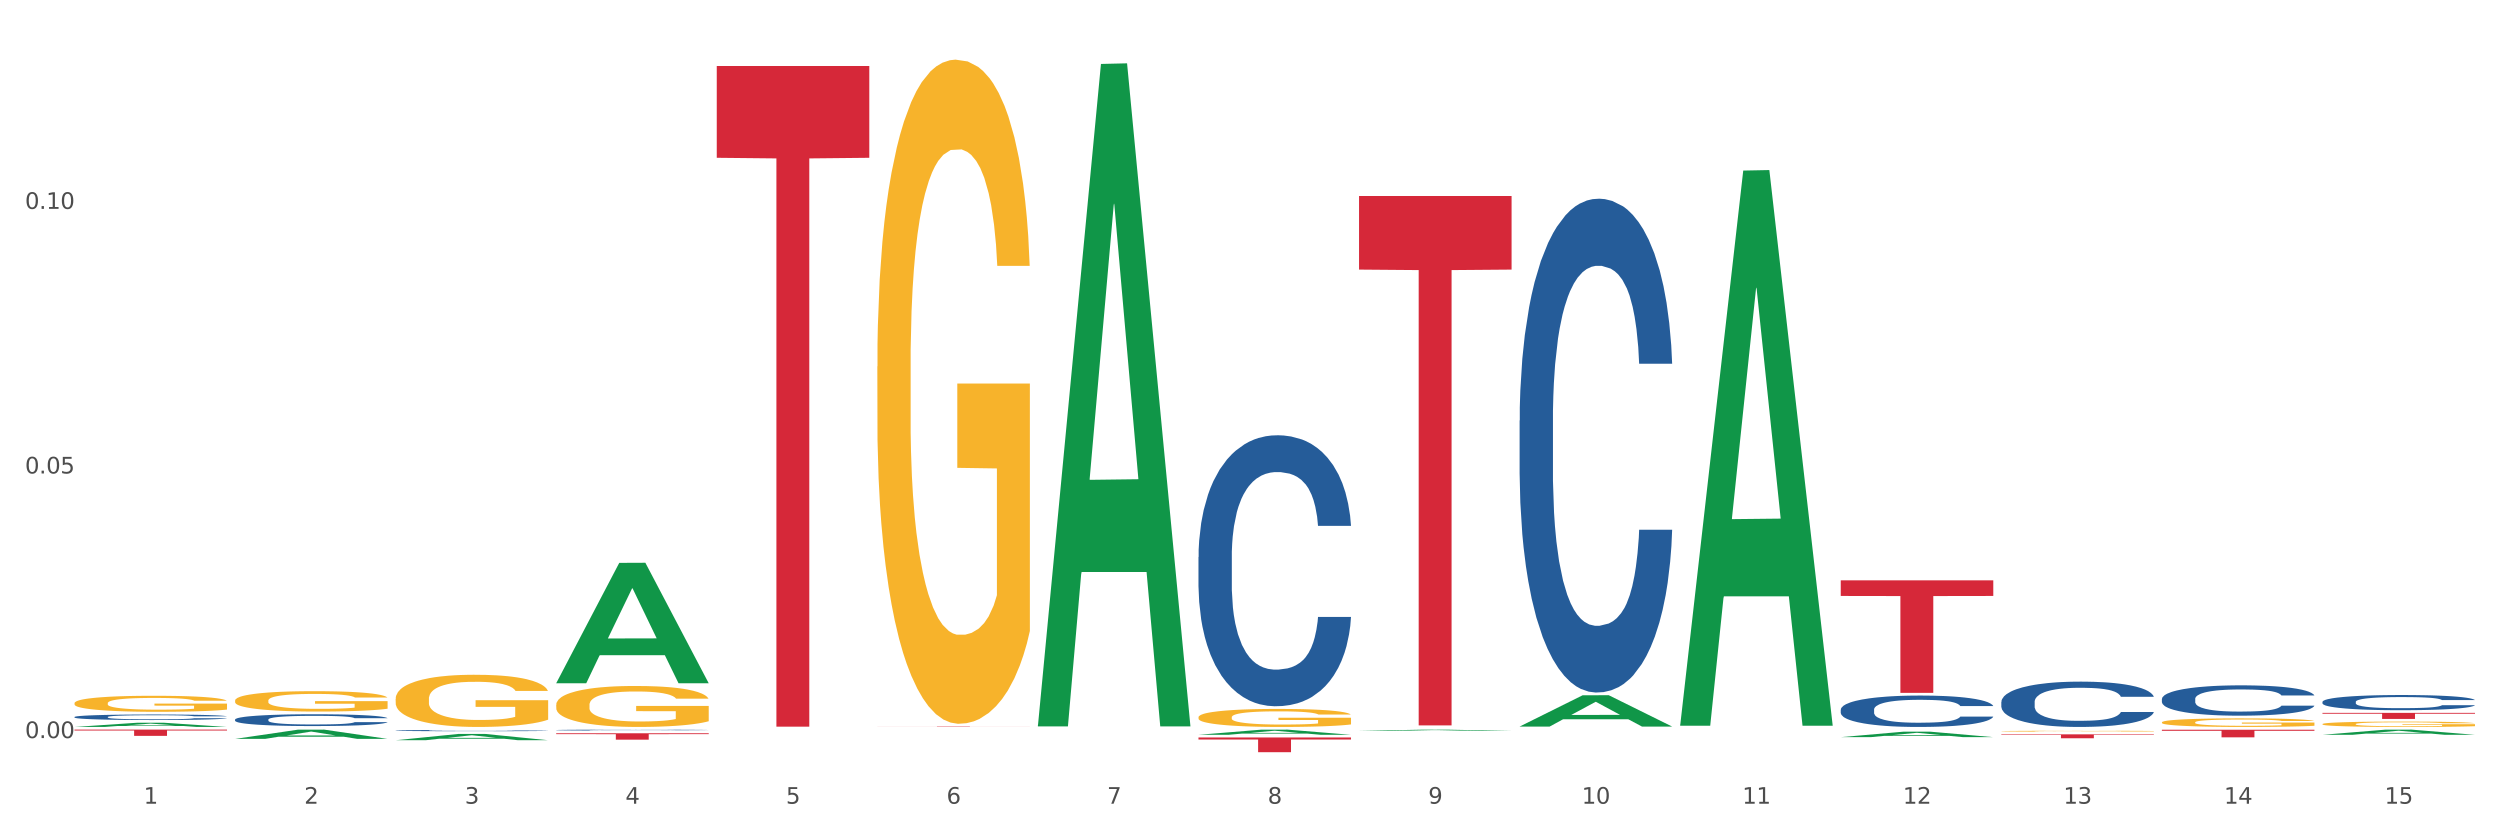 <?xml version="1.0" encoding="utf-8" standalone="no"?>
<!DOCTYPE svg PUBLIC "-//W3C//DTD SVG 1.1//EN"
  "http://www.w3.org/Graphics/SVG/1.1/DTD/svg11.dtd">
<svg xmlns:xlink="http://www.w3.org/1999/xlink" width="1080pt" height="360pt" viewBox="0 0 1080 360" xmlns="http://www.w3.org/2000/svg" version="1.1">
 <rect x="0" y="0" width="1080" height="360" fill="#333333" stroke="none"/>
 <defs>
  <style type="text/css">*{stroke-linejoin: round; stroke-linecap: butt}</style>
 </defs>
 <g id="figure_1">
  <g id="patch_1">
   <path d="M 0 360 
L 1080 360 
L 1080 0 
L 0 0 
z
" style="fill: #ffffff; stroke: #ffffff; stroke-linejoin: miter"/>
  </g>
  <g id="axes_1">
   <g id="matplotlib.axis_1">
    <g id="xtick_1">
     <g id="text_1">
      <!-- 1 -->
      <g style="fill: #4d4d4d" transform="translate(62.07 347.204) scale(0.096 -0.096)">
       <defs>
        <path id="DejaVuSans-31" d="M 794 531 
L 1825 531 
L 1825 4091 
L 703 3866 
L 703 4441 
L 1819 4666 
L 2450 4666 
L 2450 531 
L 3481 531 
L 3481 0 
L 794 0 
L 794 531 
z
" transform="scale(0.016)"/>
       </defs>
       <use xlink:href="#DejaVuSans-31"/>
      </g>
     </g>
    </g>
    <g id="xtick_2">
     <g id="text_2">
      <!-- 2 -->
      <g style="fill: #4d4d4d" transform="translate(131.436 347.204) scale(0.096 -0.096)">
       <defs>
        <path id="DejaVuSans-32" d="M 1228 531 
L 3431 531 
L 3431 0 
L 469 0 
L 469 531 
Q 828 903 1448 1529 
Q 2069 2156 2228 2338 
Q 2531 2678 2651 2914 
Q 2772 3150 2772 3378 
Q 2772 3750 2511 3984 
Q 2250 4219 1831 4219 
Q 1534 4219 1204 4116 
Q 875 4013 500 3803 
L 500 4441 
Q 881 4594 1212 4672 
Q 1544 4750 1819 4750 
Q 2544 4750 2975 4387 
Q 3406 4025 3406 3419 
Q 3406 3131 3298 2873 
Q 3191 2616 2906 2266 
Q 2828 2175 2409 1742 
Q 1991 1309 1228 531 
z
" transform="scale(0.016)"/>
       </defs>
       <use xlink:href="#DejaVuSans-32"/>
      </g>
     </g>
    </g>
    <g id="xtick_3">
     <g id="text_3">
      <!-- 3 -->
      <g style="fill: #4d4d4d" transform="translate(200.802 347.204) scale(0.096 -0.096)">
       <defs>
        <path id="DejaVuSans-33" d="M 2597 2516 
Q 3050 2419 3304 2112 
Q 3559 1806 3559 1356 
Q 3559 666 3084 287 
Q 2609 -91 1734 -91 
Q 1441 -91 1130 -33 
Q 819 25 488 141 
L 488 750 
Q 750 597 1062 519 
Q 1375 441 1716 441 
Q 2309 441 2620 675 
Q 2931 909 2931 1356 
Q 2931 1769 2642 2001 
Q 2353 2234 1838 2234 
L 1294 2234 
L 1294 2753 
L 1863 2753 
Q 2328 2753 2575 2939 
Q 2822 3125 2822 3475 
Q 2822 3834 2567 4026 
Q 2313 4219 1838 4219 
Q 1578 4219 1281 4162 
Q 984 4106 628 3988 
L 628 4550 
Q 988 4650 1302 4700 
Q 1616 4750 1894 4750 
Q 2613 4750 3031 4423 
Q 3450 4097 3450 3541 
Q 3450 3153 3228 2886 
Q 3006 2619 2597 2516 
z
" transform="scale(0.016)"/>
       </defs>
       <use xlink:href="#DejaVuSans-33"/>
      </g>
     </g>
    </g>
    <g id="xtick_4">
     <g id="text_4">
      <!-- 4 -->
      <g style="fill: #4d4d4d" transform="translate(270.169 347.204) scale(0.096 -0.096)">
       <defs>
        <path id="DejaVuSans-34" d="M 2419 4116 
L 825 1625 
L 2419 1625 
L 2419 4116 
z
M 2253 4666 
L 3047 4666 
L 3047 1625 
L 3713 1625 
L 3713 1100 
L 3047 1100 
L 3047 0 
L 2419 0 
L 2419 1100 
L 313 1100 
L 313 1709 
L 2253 4666 
z
" transform="scale(0.016)"/>
       </defs>
       <use xlink:href="#DejaVuSans-34"/>
      </g>
     </g>
    </g>
    <g id="xtick_5">
     <g id="text_5">
      <!-- 5 -->
      <g style="fill: #4d4d4d" transform="translate(339.535 347.204) scale(0.096 -0.096)">
       <defs>
        <path id="DejaVuSans-35" d="M 691 4666 
L 3169 4666 
L 3169 4134 
L 1269 4134 
L 1269 2991 
Q 1406 3038 1543 3061 
Q 1681 3084 1819 3084 
Q 2600 3084 3056 2656 
Q 3513 2228 3513 1497 
Q 3513 744 3044 326 
Q 2575 -91 1722 -91 
Q 1428 -91 1123 -41 
Q 819 9 494 109 
L 494 744 
Q 775 591 1075 516 
Q 1375 441 1709 441 
Q 2250 441 2565 725 
Q 2881 1009 2881 1497 
Q 2881 1984 2565 2268 
Q 2250 2553 1709 2553 
Q 1456 2553 1204 2497 
Q 953 2441 691 2322 
L 691 4666 
z
" transform="scale(0.016)"/>
       </defs>
       <use xlink:href="#DejaVuSans-35"/>
      </g>
     </g>
    </g>
    <g id="xtick_6">
     <g id="text_6">
      <!-- 6 -->
      <g style="fill: #4d4d4d" transform="translate(408.901 347.204) scale(0.096 -0.096)">
       <defs>
        <path id="DejaVuSans-36" d="M 2113 2584 
Q 1688 2584 1439 2293 
Q 1191 2003 1191 1497 
Q 1191 994 1439 701 
Q 1688 409 2113 409 
Q 2538 409 2786 701 
Q 3034 994 3034 1497 
Q 3034 2003 2786 2293 
Q 2538 2584 2113 2584 
z
M 3366 4563 
L 3366 3988 
Q 3128 4100 2886 4159 
Q 2644 4219 2406 4219 
Q 1781 4219 1451 3797 
Q 1122 3375 1075 2522 
Q 1259 2794 1537 2939 
Q 1816 3084 2150 3084 
Q 2853 3084 3261 2657 
Q 3669 2231 3669 1497 
Q 3669 778 3244 343 
Q 2819 -91 2113 -91 
Q 1303 -91 875 529 
Q 447 1150 447 2328 
Q 447 3434 972 4092 
Q 1497 4750 2381 4750 
Q 2619 4750 2861 4703 
Q 3103 4656 3366 4563 
z
" transform="scale(0.016)"/>
       </defs>
       <use xlink:href="#DejaVuSans-36"/>
      </g>
     </g>
    </g>
    <g id="xtick_7">
     <g id="text_7">
      <!-- 7 -->
      <g style="fill: #4d4d4d" transform="translate(478.267 347.204) scale(0.096 -0.096)">
       <defs>
        <path id="DejaVuSans-37" d="M 525 4666 
L 3525 4666 
L 3525 4397 
L 1831 0 
L 1172 0 
L 2766 4134 
L 525 4134 
L 525 4666 
z
" transform="scale(0.016)"/>
       </defs>
       <use xlink:href="#DejaVuSans-37"/>
      </g>
     </g>
    </g>
    <g id="xtick_8">
     <g id="text_8">
      <!-- 8 -->
      <g style="fill: #4d4d4d" transform="translate(547.634 347.204) scale(0.096 -0.096)">
       <defs>
        <path id="DejaVuSans-38" d="M 2034 2216 
Q 1584 2216 1326 1975 
Q 1069 1734 1069 1313 
Q 1069 891 1326 650 
Q 1584 409 2034 409 
Q 2484 409 2743 651 
Q 3003 894 3003 1313 
Q 3003 1734 2745 1975 
Q 2488 2216 2034 2216 
z
M 1403 2484 
Q 997 2584 770 2862 
Q 544 3141 544 3541 
Q 544 4100 942 4425 
Q 1341 4750 2034 4750 
Q 2731 4750 3128 4425 
Q 3525 4100 3525 3541 
Q 3525 3141 3298 2862 
Q 3072 2584 2669 2484 
Q 3125 2378 3379 2068 
Q 3634 1759 3634 1313 
Q 3634 634 3220 271 
Q 2806 -91 2034 -91 
Q 1263 -91 848 271 
Q 434 634 434 1313 
Q 434 1759 690 2068 
Q 947 2378 1403 2484 
z
M 1172 3481 
Q 1172 3119 1398 2916 
Q 1625 2713 2034 2713 
Q 2441 2713 2670 2916 
Q 2900 3119 2900 3481 
Q 2900 3844 2670 4047 
Q 2441 4250 2034 4250 
Q 1625 4250 1398 4047 
Q 1172 3844 1172 3481 
z
" transform="scale(0.016)"/>
       </defs>
       <use xlink:href="#DejaVuSans-38"/>
      </g>
     </g>
    </g>
    <g id="xtick_9">
     <g id="text_9">
      <!-- 9 -->
      <g style="fill: #4d4d4d" transform="translate(617 347.204) scale(0.096 -0.096)">
       <defs>
        <path id="DejaVuSans-39" d="M 703 97 
L 703 672 
Q 941 559 1184 500 
Q 1428 441 1663 441 
Q 2288 441 2617 861 
Q 2947 1281 2994 2138 
Q 2813 1869 2534 1725 
Q 2256 1581 1919 1581 
Q 1219 1581 811 2004 
Q 403 2428 403 3163 
Q 403 3881 828 4315 
Q 1253 4750 1959 4750 
Q 2769 4750 3195 4129 
Q 3622 3509 3622 2328 
Q 3622 1225 3098 567 
Q 2575 -91 1691 -91 
Q 1453 -91 1209 -44 
Q 966 3 703 97 
z
M 1959 2075 
Q 2384 2075 2632 2365 
Q 2881 2656 2881 3163 
Q 2881 3666 2632 3958 
Q 2384 4250 1959 4250 
Q 1534 4250 1286 3958 
Q 1038 3666 1038 3163 
Q 1038 2656 1286 2365 
Q 1534 2075 1959 2075 
z
" transform="scale(0.016)"/>
       </defs>
       <use xlink:href="#DejaVuSans-39"/>
      </g>
     </g>
    </g>
    <g id="xtick_10">
     <g id="text_10">
      <!-- 10 -->
      <g style="fill: #4d4d4d" transform="translate(683.312 347.204) scale(0.096 -0.096)">
       <defs>
        <path id="DejaVuSans-30" d="M 2034 4250 
Q 1547 4250 1301 3770 
Q 1056 3291 1056 2328 
Q 1056 1369 1301 889 
Q 1547 409 2034 409 
Q 2525 409 2770 889 
Q 3016 1369 3016 2328 
Q 3016 3291 2770 3770 
Q 2525 4250 2034 4250 
z
M 2034 4750 
Q 2819 4750 3233 4129 
Q 3647 3509 3647 2328 
Q 3647 1150 3233 529 
Q 2819 -91 2034 -91 
Q 1250 -91 836 529 
Q 422 1150 422 2328 
Q 422 3509 836 4129 
Q 1250 4750 2034 4750 
z
" transform="scale(0.016)"/>
       </defs>
       <use xlink:href="#DejaVuSans-31"/>
       <use xlink:href="#DejaVuSans-30" transform="translate(63.623 0)"/>
      </g>
     </g>
    </g>
    <g id="xtick_11">
     <g id="text_11">
      <!-- 11 -->
      <g style="fill: #4d4d4d" transform="translate(752.678 347.204) scale(0.096 -0.096)">
       <use xlink:href="#DejaVuSans-31"/>
       <use xlink:href="#DejaVuSans-31" transform="translate(63.623 0)"/>
      </g>
     </g>
    </g>
    <g id="xtick_12">
     <g id="text_12">
      <!-- 12 -->
      <g style="fill: #4d4d4d" transform="translate(822.044 347.204) scale(0.096 -0.096)">
       <use xlink:href="#DejaVuSans-31"/>
       <use xlink:href="#DejaVuSans-32" transform="translate(63.623 0)"/>
      </g>
     </g>
    </g>
    <g id="xtick_13">
     <g id="text_13">
      <!-- 13 -->
      <g style="fill: #4d4d4d" transform="translate(891.411 347.204) scale(0.096 -0.096)">
       <use xlink:href="#DejaVuSans-31"/>
       <use xlink:href="#DejaVuSans-33" transform="translate(63.623 0)"/>
      </g>
     </g>
    </g>
    <g id="xtick_14">
     <g id="text_14">
      <!-- 14 -->
      <g style="fill: #4d4d4d" transform="translate(960.777 347.204) scale(0.096 -0.096)">
       <use xlink:href="#DejaVuSans-31"/>
       <use xlink:href="#DejaVuSans-34" transform="translate(63.623 0)"/>
      </g>
     </g>
    </g>
    <g id="xtick_15">
     <g id="text_15">
      <!-- 15 -->
      <g style="fill: #4d4d4d" transform="translate(1030.143 347.204) scale(0.096 -0.096)">
       <use xlink:href="#DejaVuSans-31"/>
       <use xlink:href="#DejaVuSans-35" transform="translate(63.623 0)"/>
      </g>
     </g>
    </g>
    <g id="xtick_16"/>
    <g id="xtick_17"/>
    <g id="xtick_18"/>
    <g id="xtick_19"/>
    <g id="xtick_20"/>
    <g id="xtick_21"/>
    <g id="xtick_22"/>
    <g id="xtick_23"/>
    <g id="xtick_24"/>
    <g id="xtick_25"/>
    <g id="xtick_26"/>
    <g id="xtick_27"/>
    <g id="xtick_28"/>
    <g id="xtick_29"/>
   </g>
   <g id="matplotlib.axis_2">
    <g id="ytick_1">
     <g id="text_16">
      <!-- 0.00 -->
      <g style="fill: #4d4d4d" transform="translate(10.8 318.85) scale(0.096 -0.096)">
       <defs>
        <path id="DejaVuSans-2e" d="M 684 794 
L 1344 794 
L 1344 0 
L 684 0 
L 684 794 
z
" transform="scale(0.016)"/>
       </defs>
       <use xlink:href="#DejaVuSans-30"/>
       <use xlink:href="#DejaVuSans-2e" transform="translate(63.623 0)"/>
       <use xlink:href="#DejaVuSans-30" transform="translate(95.41 0)"/>
       <use xlink:href="#DejaVuSans-30" transform="translate(159.033 0)"/>
      </g>
     </g>
    </g>
    <g id="ytick_2">
     <g id="text_17">
      <!-- 0.05 -->
      <g style="fill: #4d4d4d" transform="translate(10.8 204.545) scale(0.096 -0.096)">
       <use xlink:href="#DejaVuSans-30"/>
       <use xlink:href="#DejaVuSans-2e" transform="translate(63.623 0)"/>
       <use xlink:href="#DejaVuSans-30" transform="translate(95.41 0)"/>
       <use xlink:href="#DejaVuSans-35" transform="translate(159.033 0)"/>
      </g>
     </g>
    </g>
    <g id="ytick_3">
     <g id="text_18">
      <!-- 0.10 -->
      <g style="fill: #4d4d4d" transform="translate(10.8 90.24) scale(0.096 -0.096)">
       <use xlink:href="#DejaVuSans-30"/>
       <use xlink:href="#DejaVuSans-2e" transform="translate(63.623 0)"/>
       <use xlink:href="#DejaVuSans-31" transform="translate(95.41 0)"/>
       <use xlink:href="#DejaVuSans-30" transform="translate(159.033 0)"/>
      </g>
     </g>
    </g>
    <g id="ytick_4"/>
    <g id="ytick_5"/>
    <g id="ytick_6"/>
   </g>
   <g id="PolyCollection_1">
    <path d="M 32.175 314.041 
L 32.243 314.039 
L 59.417 312.215 
L 70.695 312.213 
L 98.073 314.045 
L 85.029 314.045 
L 79.119 313.618 
L 51.061 313.618 
L 50.857 313.625 
L 45.151 314.045 
L 32.175 314.045 
L 32.175 314.041 
L 54.594 313.363 
L 75.586 313.362 
L 65.192 312.603 
L 65.056 312.6 
L 64.92 312.605 
L 54.526 313.362 
L 54.594 313.363 
L 32.175 314.041 
z
" clip-path="url(#p630de65cba)" style="fill: #109648"/>
    <path d="M 864.57 317.234 
L 930.468 317.234 
L 930.468 317.469 
L 904.546 317.471 
L 904.546 318.925 
L 890.335 318.925 
L 890.335 317.471 
L 864.57 317.469 
L 864.57 317.236 
L 864.57 317.234 
z
" clip-path="url(#p630de65cba)" style="fill: #d62839"/>
    <path d="M 795.203 250.694 
L 861.101 250.694 
L 861.101 257.451 
L 835.179 257.497 
L 835.179 299.321 
L 820.969 299.321 
L 820.969 257.497 
L 795.203 257.451 
L 795.203 250.739 
L 795.203 250.694 
z
" clip-path="url(#p630de65cba)" style="fill: #d62839"/>
    <path d="M 587.105 84.681 
L 653.003 84.681 
L 653.003 116.464 
L 627.081 116.679 
L 627.081 313.386 
L 612.871 313.386 
L 612.871 116.679 
L 587.105 116.464 
L 587.105 84.896 
L 587.105 84.681 
z
" clip-path="url(#p630de65cba)" style="fill: #d62839"/>
    <path d="M 517.739 318.593 
L 583.636 318.593 
L 583.636 319.476 
L 557.715 319.482 
L 557.715 324.95 
L 543.504 324.95 
L 543.504 319.482 
L 517.739 319.476 
L 517.739 318.599 
L 517.739 318.593 
z
" clip-path="url(#p630de65cba)" style="fill: #d62839"/>
    <path d="M 379.006 313.84 
L 444.904 313.84 
L 444.904 313.861 
L 418.982 313.861 
L 418.982 313.99 
L 404.772 313.99 
L 404.772 313.861 
L 379.006 313.861 
L 379.006 313.84 
L 379.006 313.84 
z
" clip-path="url(#p630de65cba)" style="fill: #d62839"/>
    <path d="M 309.64 28.503 
L 375.538 28.503 
L 375.538 68.165 
L 349.616 68.433 
L 349.616 313.91 
L 335.406 313.91 
L 335.406 68.433 
L 309.64 68.165 
L 309.64 28.771 
L 309.64 28.503 
z
" clip-path="url(#p630de65cba)" style="fill: #d62839"/>
    <path d="M 240.274 316.776 
L 306.172 316.776 
L 306.172 317.159 
L 280.25 317.161 
L 280.25 319.532 
L 266.039 319.532 
L 266.039 317.161 
L 240.274 317.159 
L 240.274 316.778 
L 240.274 316.776 
z
" clip-path="url(#p630de65cba)" style="fill: #d62839"/>
    <path d="M 32.175 315.202 
L 98.073 315.202 
L 98.073 315.577 
L 72.151 315.58 
L 72.151 317.899 
L 57.941 317.899 
L 57.941 315.58 
L 32.175 315.577 
L 32.175 315.205 
L 32.175 315.202 
z
" clip-path="url(#p630de65cba)" style="fill: #d62839"/>
    <path d="M 32.175 309.737 
L 32.253 309.735 
L 32.253 309.673 
L 32.487 309.59 
L 33.343 309.437 
L 34.434 309.321 
L 36.303 309.186 
L 37.316 309.129 
L 38.64 309.066 
L 41.366 308.963 
L 44.482 308.875 
L 46.663 308.827 
L 48.299 308.797 
L 51.96 308.742 
L 54.063 308.718 
L 56.244 308.698 
L 58.114 308.685 
L 61.229 308.67 
L 63.722 308.663 
L 66.604 308.661 
L 69.019 308.663 
L 72.212 308.672 
L 76.886 308.698 
L 78.677 308.714 
L 81.092 308.74 
L 83.585 308.775 
L 85.61 308.81 
L 87.947 308.86 
L 90.361 308.926 
L 92.698 309.009 
L 94.334 309.085 
L 95.658 309.166 
L 96.827 309.265 
L 97.683 309.372 
L 98.073 309.461 
L 83.818 309.461 
L 83.429 309.38 
L 82.65 309.293 
L 81.871 309.234 
L 81.014 309.186 
L 79.69 309.131 
L 78.522 309.096 
L 76.574 309.055 
L 74.783 309.028 
L 73.303 309.013 
L 71.511 309 
L 67.694 308.987 
L 64.968 308.987 
L 63.255 308.991 
L 61.151 309.002 
L 59.36 309.018 
L 57.257 309.044 
L 55.621 309.072 
L 53.985 309.109 
L 53.05 309.136 
L 51.648 309.184 
L 50.714 309.223 
L 49.467 309.291 
L 48.766 309.339 
L 47.52 309.464 
L 46.975 309.555 
L 46.741 309.619 
L 46.585 309.689 
L 46.585 310.03 
L 47.053 310.183 
L 47.442 310.248 
L 48.065 310.323 
L 49.234 310.419 
L 50.947 310.513 
L 52.739 310.581 
L 54.219 310.622 
L 55.621 310.653 
L 57.023 310.677 
L 58.737 310.699 
L 60.139 310.712 
L 62.242 310.725 
L 64.734 310.732 
L 66.682 310.732 
L 70.654 310.721 
L 72.446 310.71 
L 74.16 310.694 
L 76.029 310.67 
L 77.509 310.644 
L 78.366 310.624 
L 79.768 310.583 
L 80.858 310.539 
L 81.793 310.489 
L 82.416 310.445 
L 83.117 310.38 
L 83.663 310.305 
L 83.818 310.266 
L 98.073 310.266 
L 97.761 310.345 
L 97.216 310.421 
L 96.126 310.524 
L 95.269 310.583 
L 93.945 310.655 
L 92.542 310.716 
L 90.595 310.784 
L 88.804 310.834 
L 86.934 310.878 
L 84.909 310.917 
L 81.248 310.972 
L 79.924 310.987 
L 77.12 311.014 
L 74.939 311.029 
L 71.745 311.044 
L 68.473 311.053 
L 65.046 311.055 
L 62.008 311.051 
L 58.659 311.038 
L 56.556 311.025 
L 54.219 311.005 
L 51.493 310.974 
L 48.922 310.937 
L 46.507 310.893 
L 44.248 310.843 
L 42.145 310.786 
L 39.419 310.692 
L 37.394 310.6 
L 35.914 310.515 
L 34.901 310.443 
L 33.889 310.351 
L 33.343 310.288 
L 32.487 310.135 
L 32.175 309.993 
L 32.175 309.737 
z
" clip-path="url(#p630de65cba)" style="fill: #255c99"/>
    <path d="M 101.541 310.847 
L 101.619 310.842 
L 101.619 310.712 
L 101.853 310.535 
L 102.71 310.208 
L 103.8 309.962 
L 105.67 309.673 
L 106.682 309.552 
L 108.006 309.416 
L 110.733 309.197 
L 113.848 309.011 
L 116.029 308.909 
L 117.665 308.843 
L 121.326 308.727 
L 123.429 308.676 
L 125.61 308.634 
L 127.48 308.606 
L 130.595 308.573 
L 133.088 308.559 
L 135.97 308.555 
L 138.385 308.559 
L 141.578 308.578 
L 146.252 308.634 
L 148.044 308.666 
L 150.458 308.722 
L 152.951 308.797 
L 154.976 308.871 
L 157.313 308.979 
L 159.728 309.118 
L 162.064 309.295 
L 163.7 309.458 
L 165.024 309.631 
L 166.193 309.84 
L 167.05 310.069 
L 167.439 310.26 
L 153.185 310.26 
L 152.795 310.087 
L 152.016 309.901 
L 151.237 309.775 
L 150.38 309.673 
L 149.056 309.556 
L 147.888 309.482 
L 145.941 309.393 
L 144.149 309.337 
L 142.669 309.305 
L 140.877 309.277 
L 137.061 309.249 
L 134.334 309.249 
L 132.621 309.258 
L 130.518 309.281 
L 128.726 309.314 
L 126.623 309.37 
L 124.987 309.43 
L 123.351 309.51 
L 122.417 309.566 
L 121.015 309.668 
L 120.08 309.752 
L 118.834 309.896 
L 118.133 309.999 
L 116.886 310.264 
L 116.341 310.46 
L 116.107 310.595 
L 115.952 310.744 
L 115.952 311.471 
L 116.419 311.797 
L 116.808 311.937 
L 117.431 312.095 
L 118.6 312.3 
L 120.314 312.501 
L 122.105 312.645 
L 123.585 312.734 
L 124.987 312.799 
L 126.389 312.85 
L 128.103 312.897 
L 129.505 312.925 
L 131.608 312.953 
L 134.101 312.967 
L 136.048 312.967 
L 140.021 312.943 
L 141.812 312.92 
L 143.526 312.887 
L 145.395 312.836 
L 146.875 312.78 
L 147.732 312.738 
L 149.134 312.65 
L 150.225 312.557 
L 151.159 312.449 
L 151.783 312.356 
L 152.484 312.216 
L 153.029 312.058 
L 153.185 311.974 
L 167.439 311.974 
L 167.128 312.142 
L 166.582 312.305 
L 165.492 312.524 
L 164.635 312.65 
L 163.311 312.803 
L 161.909 312.934 
L 159.961 313.078 
L 158.17 313.185 
L 156.3 313.279 
L 154.275 313.363 
L 150.614 313.479 
L 149.29 313.512 
L 146.486 313.568 
L 144.305 313.6 
L 141.111 313.633 
L 137.84 313.651 
L 134.412 313.656 
L 131.374 313.647 
L 128.025 313.619 
L 125.922 313.591 
L 123.585 313.549 
L 120.859 313.484 
L 118.288 313.404 
L 115.874 313.311 
L 113.615 313.204 
L 111.512 313.083 
L 108.785 312.883 
L 106.76 312.687 
L 105.28 312.505 
L 104.267 312.352 
L 103.255 312.156 
L 102.71 312.021 
L 101.853 311.695 
L 101.541 311.392 
L 101.541 310.847 
z
" clip-path="url(#p630de65cba)" style="fill: #255c99"/>
    <path d="M 170.907 315.591 
L 170.985 315.59 
L 170.985 315.577 
L 171.219 315.558 
L 172.076 315.523 
L 173.166 315.497 
L 175.036 315.466 
L 176.048 315.453 
L 177.373 315.439 
L 180.099 315.416 
L 183.215 315.396 
L 185.396 315.385 
L 187.031 315.378 
L 190.692 315.366 
L 192.796 315.36 
L 194.977 315.356 
L 196.846 315.353 
L 199.962 315.349 
L 202.454 315.348 
L 205.336 315.347 
L 207.751 315.348 
L 210.945 315.35 
L 215.618 315.356 
L 217.41 315.359 
L 219.825 315.365 
L 222.317 315.373 
L 224.342 315.381 
L 226.679 315.392 
L 229.094 315.407 
L 231.431 315.426 
L 233.066 315.443 
L 234.391 315.462 
L 235.559 315.484 
L 236.416 315.508 
L 236.805 315.529 
L 222.551 315.529 
L 222.161 315.51 
L 221.382 315.49 
L 220.604 315.477 
L 219.747 315.466 
L 218.422 315.454 
L 217.254 315.446 
L 215.307 315.436 
L 213.515 315.43 
L 212.035 315.427 
L 210.244 315.424 
L 206.427 315.421 
L 203.701 315.421 
L 201.987 315.422 
L 199.884 315.425 
L 198.092 315.428 
L 195.989 315.434 
L 194.353 315.44 
L 192.718 315.449 
L 191.783 315.455 
L 190.381 315.466 
L 189.446 315.475 
L 188.2 315.49 
L 187.499 315.501 
L 186.252 315.529 
L 185.707 315.55 
L 185.474 315.564 
L 185.318 315.58 
L 185.318 315.657 
L 185.785 315.692 
L 186.175 315.707 
L 186.798 315.724 
L 187.966 315.745 
L 189.68 315.767 
L 191.471 315.782 
L 192.951 315.791 
L 194.353 315.798 
L 195.755 315.804 
L 197.469 315.809 
L 198.871 315.812 
L 200.974 315.815 
L 203.467 315.816 
L 205.414 315.816 
L 209.387 315.814 
L 211.178 315.811 
L 212.892 315.808 
L 214.761 315.802 
L 216.241 315.796 
L 217.098 315.792 
L 218.5 315.783 
L 219.591 315.773 
L 220.526 315.761 
L 221.149 315.751 
L 221.85 315.736 
L 222.395 315.72 
L 222.551 315.711 
L 236.805 315.711 
L 236.494 315.729 
L 235.949 315.746 
L 234.858 315.769 
L 234.001 315.783 
L 232.677 315.799 
L 231.275 315.813 
L 229.328 315.828 
L 227.536 315.839 
L 225.667 315.849 
L 223.641 315.858 
L 219.98 315.871 
L 218.656 315.874 
L 215.852 315.88 
L 213.671 315.884 
L 210.477 315.887 
L 207.206 315.889 
L 203.779 315.889 
L 200.741 315.888 
L 197.391 315.886 
L 195.288 315.883 
L 192.951 315.878 
L 190.225 315.871 
L 187.655 315.863 
L 185.24 315.853 
L 182.981 315.841 
L 180.878 315.829 
L 178.152 315.807 
L 176.126 315.786 
L 174.646 315.767 
L 173.634 315.751 
L 172.621 315.73 
L 172.076 315.716 
L 171.219 315.681 
L 170.907 315.649 
L 170.907 315.591 
z
" clip-path="url(#p630de65cba)" style="fill: #255c99"/>
    <path d="M 240.274 315.389 
L 240.352 315.389 
L 240.352 315.378 
L 240.585 315.364 
L 241.442 315.337 
L 242.533 315.317 
L 244.402 315.293 
L 245.415 315.284 
L 246.739 315.273 
L 249.465 315.255 
L 252.581 315.239 
L 254.762 315.231 
L 256.398 315.226 
L 260.059 315.216 
L 262.162 315.212 
L 264.343 315.209 
L 266.212 315.206 
L 269.328 315.204 
L 271.821 315.203 
L 274.703 315.202 
L 277.117 315.203 
L 280.311 315.204 
L 284.985 315.209 
L 286.776 315.211 
L 289.191 315.216 
L 291.683 315.222 
L 293.709 315.228 
L 296.045 315.237 
L 298.46 315.248 
L 300.797 315.263 
L 302.433 315.276 
L 303.757 315.29 
L 304.925 315.307 
L 305.782 315.326 
L 306.172 315.341 
L 291.917 315.341 
L 291.528 315.327 
L 290.749 315.312 
L 289.97 315.302 
L 289.113 315.293 
L 287.789 315.284 
L 286.62 315.278 
L 284.673 315.271 
L 282.881 315.266 
L 281.401 315.263 
L 279.61 315.261 
L 275.793 315.259 
L 273.067 315.259 
L 271.353 315.26 
L 269.25 315.262 
L 267.458 315.264 
L 265.355 315.269 
L 263.72 315.274 
L 262.084 315.28 
L 261.149 315.285 
L 259.747 315.293 
L 258.812 315.3 
L 257.566 315.312 
L 256.865 315.32 
L 255.619 315.342 
L 255.073 315.358 
L 254.84 315.369 
L 254.684 315.381 
L 254.684 315.44 
L 255.151 315.467 
L 255.541 315.478 
L 256.164 315.491 
L 257.332 315.508 
L 259.046 315.524 
L 260.838 315.536 
L 262.318 315.543 
L 263.72 315.548 
L 265.122 315.552 
L 266.835 315.556 
L 268.237 315.558 
L 270.341 315.561 
L 272.833 315.562 
L 274.78 315.562 
L 278.753 315.56 
L 280.545 315.558 
L 282.258 315.555 
L 284.128 315.551 
L 285.608 315.547 
L 286.465 315.543 
L 287.867 315.536 
L 288.957 315.528 
L 289.892 315.52 
L 290.515 315.512 
L 291.216 315.501 
L 291.761 315.488 
L 291.917 315.481 
L 306.172 315.481 
L 305.86 315.495 
L 305.315 315.508 
L 304.224 315.526 
L 303.367 315.536 
L 302.043 315.549 
L 300.641 315.559 
L 298.694 315.571 
L 296.902 315.58 
L 295.033 315.587 
L 293.008 315.594 
L 289.347 315.604 
L 288.022 315.606 
L 285.218 315.611 
L 283.037 315.613 
L 279.844 315.616 
L 276.572 315.618 
L 273.145 315.618 
L 270.107 315.617 
L 266.757 315.615 
L 264.654 315.613 
L 262.318 315.609 
L 259.591 315.604 
L 257.021 315.598 
L 254.606 315.59 
L 252.347 315.581 
L 250.244 315.571 
L 247.518 315.555 
L 245.493 315.539 
L 244.013 315.524 
L 243 315.512 
L 241.987 315.496 
L 241.442 315.485 
L 240.585 315.458 
L 240.274 315.433 
L 240.274 315.389 
z
" clip-path="url(#p630de65cba)" style="fill: #255c99"/>
    <path d="M 32.175 303.776 
L 32.253 303.77 
L 32.253 303.542 
L 32.408 303.346 
L 33.186 302.871 
L 34.353 302.479 
L 35.209 302.27 
L 36.065 302.099 
L 37.076 301.928 
L 38.321 301.751 
L 40.578 301.492 
L 41.978 301.359 
L 43.69 301.22 
L 46.802 301.017 
L 49.058 300.903 
L 51.392 300.808 
L 55.204 300.694 
L 57.694 300.644 
L 60.339 300.606 
L 63.529 300.58 
L 65.941 300.574 
L 71.231 300.593 
L 75.744 300.65 
L 77.922 300.694 
L 80.723 300.77 
L 82.201 300.821 
L 84.613 300.922 
L 87.103 301.055 
L 88.815 301.169 
L 91.382 301.384 
L 93.327 301.599 
L 95.116 301.865 
L 96.05 302.049 
L 96.75 302.219 
L 97.373 302.416 
L 97.995 302.726 
L 83.991 302.726 
L 83.446 302.504 
L 82.59 302.295 
L 81.346 302.093 
L 80.256 301.966 
L 78.389 301.808 
L 76.677 301.707 
L 74.888 301.631 
L 72.71 301.568 
L 70.998 301.536 
L 68.586 301.511 
L 63.84 301.517 
L 60.65 301.568 
L 58.472 301.631 
L 57.071 301.688 
L 55.827 301.751 
L 54.426 301.84 
L 52.792 301.973 
L 51.625 302.093 
L 50.458 302.245 
L 49.525 302.397 
L 48.669 302.574 
L 47.969 302.764 
L 47.424 302.96 
L 46.957 303.2 
L 46.568 303.599 
L 46.568 304.466 
L 46.724 304.662 
L 47.113 304.922 
L 47.58 305.118 
L 48.358 305.352 
L 49.058 305.51 
L 50.381 305.738 
L 51.859 305.928 
L 53.026 306.048 
L 54.193 306.149 
L 56.216 306.288 
L 58.472 306.402 
L 60.417 306.472 
L 63.062 306.535 
L 64.852 306.56 
L 66.408 306.573 
L 70.22 306.573 
L 72.943 306.554 
L 75.977 306.51 
L 78.311 306.453 
L 80.256 306.383 
L 82.435 306.269 
L 83.835 306.162 
L 83.835 304.839 
L 66.719 304.833 
L 66.719 303.953 
L 98.073 303.953 
L 98.073 306.535 
L 96.75 306.668 
L 95.272 306.788 
L 93.716 306.896 
L 91.382 307.029 
L 88.581 307.155 
L 86.091 307.244 
L 83.446 307.32 
L 80.334 307.389 
L 76.288 307.453 
L 73.799 307.478 
L 70.687 307.497 
L 67.03 307.503 
L 63.84 307.491 
L 60.728 307.459 
L 57.461 307.402 
L 54.271 307.32 
L 51.859 307.238 
L 49.447 307.136 
L 46.879 307.003 
L 44.857 306.877 
L 43.301 306.763 
L 41.589 306.617 
L 39.722 306.428 
L 38.321 306.257 
L 37.076 306.08 
L 35.754 305.852 
L 34.82 305.656 
L 33.887 305.409 
L 33.342 305.225 
L 32.72 304.941 
L 32.253 304.542 
L 32.175 303.776 
z
" clip-path="url(#p630de65cba)" style="fill: #f7b32b"/>
    <path d="M 517.739 240.632 
L 517.816 240.526 
L 517.816 237.532 
L 518.05 233.469 
L 518.907 225.986 
L 519.997 220.319 
L 521.867 213.691 
L 522.88 210.911 
L 524.204 207.811 
L 526.93 202.786 
L 530.046 198.51 
L 532.227 196.158 
L 533.863 194.661 
L 537.523 191.988 
L 539.627 190.812 
L 541.808 189.85 
L 543.677 189.208 
L 546.793 188.46 
L 549.285 188.139 
L 552.167 188.032 
L 554.582 188.139 
L 557.776 188.567 
L 562.449 189.85 
L 564.241 190.598 
L 566.656 191.881 
L 569.148 193.592 
L 571.173 195.302 
L 573.51 197.761 
L 575.925 200.969 
L 578.262 205.031 
L 579.898 208.773 
L 581.222 212.729 
L 582.39 217.54 
L 583.247 222.778 
L 583.636 227.162 
L 569.382 227.162 
L 568.992 223.206 
L 568.214 218.93 
L 567.435 216.043 
L 566.578 213.691 
L 565.254 211.018 
L 564.085 209.308 
L 562.138 207.276 
L 560.346 205.993 
L 558.866 205.245 
L 557.075 204.604 
L 553.258 203.962 
L 550.532 203.962 
L 548.818 204.176 
L 546.715 204.711 
L 544.923 205.459 
L 542.82 206.742 
L 541.184 208.132 
L 539.549 209.949 
L 538.614 211.232 
L 537.212 213.584 
L 536.277 215.508 
L 535.031 218.823 
L 534.33 221.175 
L 533.084 227.269 
L 532.538 231.759 
L 532.305 234.859 
L 532.149 238.28 
L 532.149 254.959 
L 532.616 262.442 
L 533.006 265.65 
L 533.629 269.285 
L 534.797 273.989 
L 536.511 278.586 
L 538.302 281.9 
L 539.782 283.931 
L 541.184 285.428 
L 542.587 286.604 
L 544.3 287.673 
L 545.702 288.315 
L 547.805 288.956 
L 550.298 289.277 
L 552.245 289.277 
L 556.218 288.742 
L 558.009 288.208 
L 559.723 287.459 
L 561.593 286.283 
L 563.073 285 
L 563.929 284.038 
L 565.331 282.007 
L 566.422 279.869 
L 567.357 277.41 
L 567.98 275.272 
L 568.681 272.064 
L 569.226 268.429 
L 569.382 266.505 
L 583.636 266.505 
L 583.325 270.354 
L 582.78 274.096 
L 581.689 279.12 
L 580.832 282.007 
L 579.508 285.535 
L 578.106 288.528 
L 576.159 291.843 
L 574.367 294.302 
L 572.498 296.44 
L 570.472 298.364 
L 566.811 301.037 
L 565.487 301.785 
L 562.683 303.068 
L 560.502 303.817 
L 557.308 304.565 
L 554.037 304.993 
L 550.61 305.1 
L 547.572 304.886 
L 544.222 304.244 
L 542.119 303.603 
L 539.782 302.641 
L 537.056 301.144 
L 534.486 299.326 
L 532.071 297.188 
L 529.812 294.729 
L 527.709 291.95 
L 524.983 287.352 
L 522.957 282.862 
L 521.477 278.693 
L 520.465 275.165 
L 519.452 270.674 
L 518.907 267.574 
L 518.05 260.09 
L 517.739 253.141 
L 517.739 240.632 
z
" clip-path="url(#p630de65cba)" style="fill: #255c99"/>
    <path d="M 795.203 306.574 
L 795.281 306.562 
L 795.281 306.215 
L 795.515 305.744 
L 796.372 304.877 
L 797.462 304.221 
L 799.332 303.452 
L 800.344 303.13 
L 801.669 302.771 
L 804.395 302.189 
L 807.511 301.693 
L 809.692 301.421 
L 811.327 301.247 
L 814.988 300.938 
L 817.092 300.801 
L 819.273 300.69 
L 821.142 300.615 
L 824.258 300.529 
L 826.75 300.492 
L 829.632 300.479 
L 832.047 300.492 
L 835.241 300.541 
L 839.914 300.69 
L 841.706 300.777 
L 844.121 300.925 
L 846.613 301.123 
L 848.638 301.322 
L 850.975 301.607 
L 853.39 301.978 
L 855.727 302.449 
L 857.362 302.883 
L 858.687 303.341 
L 859.855 303.898 
L 860.712 304.505 
L 861.101 305.013 
L 846.847 305.013 
L 846.457 304.555 
L 845.678 304.059 
L 844.899 303.725 
L 844.043 303.452 
L 842.718 303.143 
L 841.55 302.945 
L 839.603 302.709 
L 837.811 302.56 
L 836.331 302.474 
L 834.54 302.399 
L 830.723 302.325 
L 827.997 302.325 
L 826.283 302.35 
L 824.18 302.412 
L 822.388 302.499 
L 820.285 302.647 
L 818.649 302.808 
L 817.014 303.019 
L 816.079 303.168 
L 814.677 303.44 
L 813.742 303.663 
L 812.496 304.047 
L 811.795 304.32 
L 810.548 305.026 
L 810.003 305.546 
L 809.77 305.905 
L 809.614 306.302 
L 809.614 308.234 
L 810.081 309.102 
L 810.471 309.473 
L 811.094 309.894 
L 812.262 310.439 
L 813.976 310.972 
L 815.767 311.356 
L 817.247 311.592 
L 818.649 311.765 
L 820.051 311.901 
L 821.765 312.025 
L 823.167 312.1 
L 825.27 312.174 
L 827.763 312.211 
L 829.71 312.211 
L 833.683 312.149 
L 835.474 312.087 
L 837.188 312 
L 839.057 311.864 
L 840.537 311.715 
L 841.394 311.604 
L 842.796 311.369 
L 843.887 311.121 
L 844.822 310.836 
L 845.445 310.588 
L 846.146 310.217 
L 846.691 309.795 
L 846.847 309.572 
L 861.101 309.572 
L 860.79 310.018 
L 860.245 310.452 
L 859.154 311.034 
L 858.297 311.369 
L 856.973 311.777 
L 855.571 312.124 
L 853.624 312.508 
L 851.832 312.793 
L 849.963 313.041 
L 847.937 313.264 
L 844.276 313.574 
L 842.952 313.66 
L 840.148 313.809 
L 837.967 313.896 
L 834.773 313.983 
L 831.502 314.032 
L 828.074 314.045 
L 825.037 314.02 
L 821.687 313.945 
L 819.584 313.871 
L 817.247 313.76 
L 814.521 313.586 
L 811.951 313.376 
L 809.536 313.128 
L 807.277 312.843 
L 805.174 312.521 
L 802.448 311.988 
L 800.422 311.468 
L 798.942 310.985 
L 797.93 310.576 
L 796.917 310.055 
L 796.372 309.696 
L 795.515 308.829 
L 795.203 308.024 
L 795.203 306.574 
z
" clip-path="url(#p630de65cba)" style="fill: #255c99"/>
    <path d="M 864.57 303.261 
L 864.648 303.243 
L 864.648 302.742 
L 864.881 302.063 
L 865.738 300.811 
L 866.829 299.863 
L 868.698 298.754 
L 869.711 298.289 
L 871.035 297.77 
L 873.761 296.93 
L 876.877 296.215 
L 879.058 295.821 
L 880.694 295.571 
L 884.355 295.124 
L 886.458 294.927 
L 888.639 294.766 
L 890.508 294.659 
L 893.624 294.534 
L 896.117 294.48 
L 898.999 294.462 
L 901.413 294.48 
L 904.607 294.551 
L 909.281 294.766 
L 911.072 294.891 
L 913.487 295.106 
L 915.979 295.392 
L 918.005 295.678 
L 920.341 296.089 
L 922.756 296.626 
L 925.093 297.306 
L 926.729 297.931 
L 928.053 298.593 
L 929.221 299.398 
L 930.078 300.274 
L 930.468 301.007 
L 916.213 301.007 
L 915.824 300.346 
L 915.045 299.63 
L 914.266 299.148 
L 913.409 298.754 
L 912.085 298.307 
L 910.916 298.021 
L 908.969 297.681 
L 907.177 297.466 
L 905.697 297.341 
L 903.906 297.234 
L 900.089 297.127 
L 897.363 297.127 
L 895.649 297.162 
L 893.546 297.252 
L 891.754 297.377 
L 889.651 297.592 
L 888.016 297.824 
L 886.38 298.128 
L 885.445 298.343 
L 884.043 298.736 
L 883.108 299.058 
L 881.862 299.613 
L 881.161 300.006 
L 879.915 301.025 
L 879.369 301.776 
L 879.136 302.295 
L 878.98 302.867 
L 878.98 305.657 
L 879.447 306.909 
L 879.837 307.445 
L 880.46 308.054 
L 881.628 308.84 
L 883.342 309.609 
L 885.134 310.164 
L 886.614 310.504 
L 888.016 310.754 
L 889.418 310.951 
L 891.131 311.129 
L 892.533 311.237 
L 894.637 311.344 
L 897.129 311.398 
L 899.076 311.398 
L 903.049 311.308 
L 904.841 311.219 
L 906.554 311.094 
L 908.424 310.897 
L 909.904 310.682 
L 910.76 310.521 
L 912.163 310.182 
L 913.253 309.824 
L 914.188 309.413 
L 914.811 309.055 
L 915.512 308.519 
L 916.057 307.91 
L 916.213 307.589 
L 930.468 307.589 
L 930.156 308.232 
L 929.611 308.858 
L 928.52 309.699 
L 927.663 310.182 
L 926.339 310.772 
L 924.937 311.273 
L 922.99 311.827 
L 921.198 312.238 
L 919.329 312.596 
L 917.304 312.918 
L 913.643 313.365 
L 912.318 313.49 
L 909.514 313.705 
L 907.333 313.83 
L 904.14 313.955 
L 900.868 314.027 
L 897.441 314.045 
L 894.403 314.009 
L 891.053 313.901 
L 888.95 313.794 
L 886.614 313.633 
L 883.887 313.383 
L 881.317 313.079 
L 878.902 312.721 
L 876.643 312.31 
L 874.54 311.845 
L 871.814 311.076 
L 869.789 310.325 
L 868.309 309.627 
L 867.296 309.037 
L 866.283 308.286 
L 865.738 307.767 
L 864.881 306.516 
L 864.57 305.353 
L 864.57 303.261 
z
" clip-path="url(#p630de65cba)" style="fill: #255c99"/>
    <path d="M 933.936 301.956 
L 934.014 301.944 
L 934.014 301.609 
L 934.247 301.154 
L 935.104 300.316 
L 936.195 299.682 
L 938.064 298.94 
L 939.077 298.628 
L 940.401 298.281 
L 943.127 297.719 
L 946.243 297.24 
L 948.424 296.977 
L 950.06 296.809 
L 953.721 296.51 
L 955.824 296.378 
L 958.005 296.27 
L 959.874 296.199 
L 962.99 296.115 
L 965.483 296.079 
L 968.365 296.067 
L 970.779 296.079 
L 973.973 296.127 
L 978.647 296.27 
L 980.438 296.354 
L 982.853 296.498 
L 985.346 296.689 
L 987.371 296.881 
L 989.708 297.156 
L 992.122 297.515 
L 994.459 297.97 
L 996.095 298.389 
L 997.419 298.832 
L 998.587 299.371 
L 999.444 299.957 
L 999.834 300.448 
L 985.579 300.448 
L 985.19 300.005 
L 984.411 299.526 
L 983.632 299.203 
L 982.775 298.94 
L 981.451 298.64 
L 980.283 298.449 
L 978.335 298.221 
L 976.544 298.078 
L 975.064 297.994 
L 973.272 297.922 
L 969.455 297.85 
L 966.729 297.85 
L 965.015 297.874 
L 962.912 297.934 
L 961.121 298.018 
L 959.018 298.162 
L 957.382 298.317 
L 955.746 298.521 
L 954.811 298.664 
L 953.409 298.928 
L 952.475 299.143 
L 951.228 299.514 
L 950.527 299.778 
L 949.281 300.46 
L 948.736 300.963 
L 948.502 301.31 
L 948.346 301.693 
L 948.346 303.56 
L 948.814 304.398 
L 949.203 304.757 
L 949.826 305.164 
L 950.995 305.691 
L 952.708 306.205 
L 954.5 306.576 
L 955.98 306.804 
L 957.382 306.971 
L 958.784 307.103 
L 960.498 307.223 
L 961.9 307.295 
L 964.003 307.366 
L 966.495 307.402 
L 968.443 307.402 
L 972.415 307.342 
L 974.207 307.283 
L 975.92 307.199 
L 977.79 307.067 
L 979.27 306.924 
L 980.127 306.816 
L 981.529 306.588 
L 982.619 306.349 
L 983.554 306.074 
L 984.177 305.834 
L 984.878 305.475 
L 985.423 305.068 
L 985.579 304.853 
L 999.834 304.853 
L 999.522 305.284 
L 998.977 305.703 
L 997.886 306.265 
L 997.03 306.588 
L 995.705 306.983 
L 994.303 307.319 
L 992.356 307.69 
L 990.564 307.965 
L 988.695 308.204 
L 986.67 308.42 
L 983.009 308.719 
L 981.685 308.803 
L 978.88 308.946 
L 976.699 309.03 
L 973.506 309.114 
L 970.234 309.162 
L 966.807 309.174 
L 963.769 309.15 
L 960.42 309.078 
L 958.317 309.006 
L 955.98 308.899 
L 953.253 308.731 
L 950.683 308.527 
L 948.268 308.288 
L 946.009 308.013 
L 943.906 307.702 
L 941.18 307.187 
L 939.155 306.684 
L 937.675 306.217 
L 936.662 305.822 
L 935.65 305.32 
L 935.104 304.972 
L 934.247 304.135 
L 933.936 303.357 
L 933.936 301.956 
z
" clip-path="url(#p630de65cba)" style="fill: #255c99"/>
    <path d="M 1003.302 303.196 
L 1003.38 303.191 
L 1003.38 303.023 
L 1003.614 302.795 
L 1004.47 302.375 
L 1005.561 302.057 
L 1007.43 301.686 
L 1008.443 301.53 
L 1009.767 301.356 
L 1012.494 301.074 
L 1015.609 300.834 
L 1017.79 300.703 
L 1019.426 300.619 
L 1023.087 300.469 
L 1025.19 300.403 
L 1027.371 300.349 
L 1029.241 300.313 
L 1032.356 300.271 
L 1034.849 300.253 
L 1037.731 300.247 
L 1040.146 300.253 
L 1043.339 300.277 
L 1048.013 300.349 
L 1049.805 300.391 
L 1052.219 300.463 
L 1054.712 300.559 
L 1056.737 300.655 
L 1059.074 300.792 
L 1061.489 300.972 
L 1063.825 301.2 
L 1065.461 301.41 
L 1066.785 301.632 
L 1067.954 301.902 
L 1068.811 302.195 
L 1069.2 302.441 
L 1054.945 302.441 
L 1054.556 302.219 
L 1053.777 301.979 
L 1052.998 301.818 
L 1052.141 301.686 
L 1050.817 301.536 
L 1049.649 301.44 
L 1047.701 301.326 
L 1045.91 301.254 
L 1044.43 301.212 
L 1042.638 301.176 
L 1038.822 301.14 
L 1036.095 301.14 
L 1034.382 301.152 
L 1032.278 301.182 
L 1030.487 301.224 
L 1028.384 301.296 
L 1026.748 301.374 
L 1025.112 301.476 
L 1024.178 301.548 
L 1022.775 301.68 
L 1021.841 301.788 
L 1020.594 301.973 
L 1019.893 302.105 
L 1018.647 302.447 
L 1018.102 302.699 
L 1017.868 302.873 
L 1017.712 303.065 
L 1017.712 304 
L 1018.18 304.42 
L 1018.569 304.599 
L 1019.192 304.803 
L 1020.361 305.067 
L 1022.074 305.325 
L 1023.866 305.511 
L 1025.346 305.625 
L 1026.748 305.708 
L 1028.15 305.774 
L 1029.864 305.834 
L 1031.266 305.87 
L 1033.369 305.906 
L 1035.862 305.924 
L 1037.809 305.924 
L 1041.781 305.894 
L 1043.573 305.864 
L 1045.287 305.822 
L 1047.156 305.756 
L 1048.636 305.684 
L 1049.493 305.631 
L 1050.895 305.517 
L 1051.986 305.397 
L 1052.92 305.259 
L 1053.543 305.139 
L 1054.244 304.959 
L 1054.79 304.755 
L 1054.945 304.647 
L 1069.2 304.647 
L 1068.888 304.863 
L 1068.343 305.073 
L 1067.253 305.355 
L 1066.396 305.517 
L 1065.072 305.714 
L 1063.67 305.882 
L 1061.722 306.068 
L 1059.931 306.206 
L 1058.061 306.326 
L 1056.036 306.434 
L 1052.375 306.584 
L 1051.051 306.626 
L 1048.247 306.698 
L 1046.066 306.74 
L 1042.872 306.782 
L 1039.6 306.806 
L 1036.173 306.812 
L 1033.135 306.8 
L 1029.786 306.764 
L 1027.683 306.728 
L 1025.346 306.674 
L 1022.62 306.59 
L 1020.049 306.488 
L 1017.634 306.368 
L 1015.376 306.23 
L 1013.272 306.074 
L 1010.546 305.816 
L 1008.521 305.565 
L 1007.041 305.331 
L 1006.028 305.133 
L 1005.016 304.881 
L 1004.47 304.707 
L 1003.614 304.288 
L 1003.302 303.898 
L 1003.302 303.196 
z
" clip-path="url(#p630de65cba)" style="fill: #255c99"/>
    <path d="M 1003.302 312.798 
L 1003.38 312.796 
L 1003.38 312.72 
L 1003.535 312.654 
L 1004.314 312.495 
L 1005.481 312.364 
L 1006.336 312.294 
L 1007.192 312.237 
L 1008.204 312.18 
L 1009.448 312.121 
L 1011.705 312.034 
L 1013.105 311.99 
L 1014.817 311.943 
L 1017.929 311.875 
L 1020.185 311.837 
L 1022.519 311.805 
L 1026.331 311.767 
L 1028.821 311.75 
L 1031.466 311.738 
L 1034.656 311.729 
L 1037.068 311.727 
L 1042.358 311.734 
L 1046.871 311.753 
L 1049.049 311.767 
L 1051.85 311.793 
L 1053.328 311.81 
L 1055.74 311.844 
L 1058.23 311.888 
L 1059.942 311.926 
L 1062.509 311.998 
L 1064.454 312.07 
L 1066.244 312.159 
L 1067.177 312.22 
L 1067.877 312.277 
L 1068.5 312.343 
L 1069.122 312.447 
L 1055.118 312.447 
L 1054.573 312.373 
L 1053.717 312.303 
L 1052.473 312.235 
L 1051.383 312.193 
L 1049.516 312.14 
L 1047.805 312.106 
L 1046.015 312.081 
L 1043.837 312.059 
L 1042.125 312.049 
L 1039.713 312.04 
L 1034.967 312.042 
L 1031.777 312.059 
L 1029.599 312.081 
L 1028.199 312.1 
L 1026.954 312.121 
L 1025.553 312.15 
L 1023.919 312.195 
L 1022.752 312.235 
L 1021.585 312.286 
L 1020.652 312.337 
L 1019.796 312.396 
L 1019.096 312.459 
L 1018.551 312.525 
L 1018.084 312.605 
L 1017.695 312.739 
L 1017.695 313.029 
L 1017.851 313.094 
L 1018.24 313.181 
L 1018.707 313.247 
L 1019.485 313.325 
L 1020.185 313.378 
L 1021.508 313.454 
L 1022.986 313.518 
L 1024.153 313.558 
L 1025.32 313.592 
L 1027.343 313.638 
L 1029.599 313.676 
L 1031.544 313.7 
L 1034.189 313.721 
L 1035.979 313.729 
L 1037.535 313.733 
L 1041.347 313.733 
L 1044.07 313.727 
L 1047.104 313.712 
L 1049.438 313.693 
L 1051.383 313.67 
L 1053.562 313.632 
L 1054.962 313.596 
L 1054.962 313.154 
L 1037.846 313.151 
L 1037.846 312.857 
L 1069.2 312.857 
L 1069.2 313.721 
L 1067.877 313.765 
L 1066.399 313.805 
L 1064.843 313.841 
L 1062.509 313.886 
L 1059.708 313.928 
L 1057.219 313.958 
L 1054.573 313.983 
L 1051.461 314.006 
L 1047.416 314.028 
L 1044.926 314.036 
L 1041.814 314.042 
L 1038.157 314.045 
L 1034.967 314.04 
L 1031.855 314.03 
L 1028.588 314.011 
L 1025.398 313.983 
L 1022.986 313.956 
L 1020.574 313.922 
L 1018.007 313.877 
L 1015.984 313.835 
L 1014.428 313.797 
L 1012.716 313.748 
L 1010.849 313.685 
L 1009.448 313.628 
L 1008.204 313.568 
L 1006.881 313.492 
L 1005.947 313.427 
L 1005.014 313.344 
L 1004.469 313.283 
L 1003.847 313.187 
L 1003.38 313.054 
L 1003.302 312.798 
z
" clip-path="url(#p630de65cba)" style="fill: #f7b32b"/>
    <path d="M 933.936 312.047 
L 934.014 312.044 
L 934.014 311.922 
L 934.169 311.817 
L 934.947 311.562 
L 936.114 311.352 
L 936.97 311.24 
L 937.826 311.149 
L 938.837 311.057 
L 940.082 310.962 
L 942.338 310.823 
L 943.739 310.752 
L 945.45 310.677 
L 948.563 310.569 
L 950.819 310.508 
L 953.153 310.457 
L 956.965 310.396 
L 959.455 310.369 
L 962.1 310.349 
L 965.29 310.335 
L 967.702 310.332 
L 972.992 310.342 
L 977.505 310.372 
L 979.683 310.396 
L 982.484 310.437 
L 983.962 310.464 
L 986.374 310.518 
L 988.864 310.589 
L 990.575 310.65 
L 993.143 310.766 
L 995.088 310.881 
L 996.877 311.023 
L 997.811 311.122 
L 998.511 311.213 
L 999.134 311.318 
L 999.756 311.484 
L 985.752 311.484 
L 985.207 311.366 
L 984.351 311.254 
L 983.106 311.145 
L 982.017 311.078 
L 980.15 310.993 
L 978.438 310.939 
L 976.649 310.898 
L 974.47 310.864 
L 972.759 310.847 
L 970.347 310.833 
L 965.601 310.837 
L 962.411 310.864 
L 960.233 310.898 
L 958.832 310.928 
L 957.588 310.962 
L 956.187 311.01 
L 954.553 311.081 
L 953.386 311.145 
L 952.219 311.227 
L 951.286 311.308 
L 950.43 311.403 
L 949.73 311.505 
L 949.185 311.61 
L 948.718 311.739 
L 948.329 311.952 
L 948.329 312.417 
L 948.485 312.522 
L 948.874 312.661 
L 949.341 312.766 
L 950.119 312.892 
L 950.819 312.976 
L 952.141 313.098 
L 953.62 313.2 
L 954.787 313.265 
L 955.954 313.319 
L 957.977 313.393 
L 960.233 313.455 
L 962.178 313.492 
L 964.823 313.526 
L 966.613 313.539 
L 968.169 313.546 
L 971.981 313.546 
L 974.704 313.536 
L 977.738 313.512 
L 980.072 313.482 
L 982.017 313.444 
L 984.196 313.383 
L 985.596 313.326 
L 985.596 312.617 
L 968.48 312.614 
L 968.48 312.142 
L 999.834 312.142 
L 999.834 313.526 
L 998.511 313.597 
L 997.033 313.661 
L 995.477 313.719 
L 993.143 313.79 
L 990.342 313.858 
L 987.852 313.905 
L 985.207 313.946 
L 982.095 313.983 
L 978.049 314.017 
L 975.56 314.031 
L 972.448 314.041 
L 968.791 314.045 
L 965.601 314.038 
L 962.489 314.021 
L 959.221 313.99 
L 956.032 313.946 
L 953.62 313.902 
L 951.208 313.848 
L 948.64 313.777 
L 946.618 313.709 
L 945.061 313.648 
L 943.35 313.57 
L 941.483 313.468 
L 940.082 313.377 
L 938.837 313.282 
L 937.515 313.16 
L 936.581 313.054 
L 935.648 312.922 
L 935.103 312.824 
L 934.48 312.671 
L 934.014 312.458 
L 933.936 312.047 
z
" clip-path="url(#p630de65cba)" style="fill: #f7b32b"/>
    <path d="M 864.57 315.869 
L 864.647 315.868 
L 864.647 315.856 
L 864.803 315.845 
L 865.581 315.818 
L 866.748 315.797 
L 867.604 315.785 
L 868.46 315.775 
L 869.471 315.766 
L 870.716 315.756 
L 872.972 315.742 
L 874.373 315.734 
L 876.084 315.726 
L 879.196 315.715 
L 881.453 315.709 
L 883.787 315.704 
L 887.599 315.697 
L 890.089 315.694 
L 892.734 315.692 
L 895.924 315.691 
L 898.336 315.691 
L 903.626 315.692 
L 908.139 315.695 
L 910.317 315.697 
L 913.118 315.701 
L 914.596 315.704 
L 917.008 315.71 
L 919.498 315.717 
L 921.209 315.724 
L 923.777 315.736 
L 925.722 315.748 
L 927.511 315.762 
L 928.445 315.773 
L 929.145 315.782 
L 929.767 315.793 
L 930.39 315.81 
L 916.385 315.81 
L 915.841 315.798 
L 914.985 315.786 
L 913.74 315.775 
L 912.651 315.768 
L 910.784 315.759 
L 909.072 315.754 
L 907.283 315.749 
L 905.104 315.746 
L 903.393 315.744 
L 900.981 315.743 
L 896.235 315.743 
L 893.045 315.746 
L 890.867 315.749 
L 889.466 315.753 
L 888.221 315.756 
L 886.821 315.761 
L 885.187 315.768 
L 884.02 315.775 
L 882.853 315.784 
L 881.919 315.792 
L 881.064 315.802 
L 880.363 315.812 
L 879.819 315.823 
L 879.352 315.837 
L 878.963 315.859 
L 878.963 315.907 
L 879.119 315.918 
L 879.508 315.933 
L 879.974 315.943 
L 880.752 315.956 
L 881.453 315.965 
L 882.775 315.978 
L 884.253 315.988 
L 885.42 315.995 
L 886.587 316.001 
L 888.61 316.009 
L 890.867 316.015 
L 892.812 316.019 
L 895.457 316.022 
L 897.246 316.024 
L 898.802 316.024 
L 902.615 316.024 
L 905.338 316.023 
L 908.372 316.021 
L 910.706 316.018 
L 912.651 316.014 
L 914.829 316.008 
L 916.23 316.002 
L 916.23 315.928 
L 899.114 315.928 
L 899.114 315.879 
L 930.468 315.879 
L 930.468 316.022 
L 929.145 316.03 
L 927.667 316.036 
L 926.111 316.042 
L 923.777 316.05 
L 920.976 316.057 
L 918.486 316.062 
L 915.841 316.066 
L 912.729 316.07 
L 908.683 316.073 
L 906.193 316.075 
L 903.081 316.076 
L 899.425 316.076 
L 896.235 316.075 
L 893.123 316.074 
L 889.855 316.071 
L 886.665 316.066 
L 884.253 316.061 
L 881.842 316.056 
L 879.274 316.048 
L 877.251 316.041 
L 875.695 316.035 
L 873.984 316.027 
L 872.116 316.016 
L 870.716 316.007 
L 869.471 315.997 
L 868.149 315.984 
L 867.215 315.973 
L 866.281 315.96 
L 865.737 315.949 
L 865.114 315.934 
L 864.647 315.911 
L 864.57 315.869 
z
" clip-path="url(#p630de65cba)" style="fill: #f7b32b"/>
    <path d="M 517.739 309.856 
L 517.816 309.849 
L 517.816 309.593 
L 517.972 309.372 
L 518.75 308.839 
L 519.917 308.398 
L 520.773 308.163 
L 521.629 307.971 
L 522.64 307.779 
L 523.885 307.58 
L 526.141 307.289 
L 527.542 307.139 
L 529.253 306.983 
L 532.365 306.755 
L 534.621 306.627 
L 536.956 306.52 
L 540.768 306.392 
L 543.257 306.336 
L 545.903 306.293 
L 549.093 306.264 
L 551.504 306.257 
L 556.795 306.279 
L 561.307 306.343 
L 563.486 306.392 
L 566.287 306.478 
L 567.765 306.535 
L 570.177 306.648 
L 572.666 306.798 
L 574.378 306.926 
L 576.946 307.168 
L 578.891 307.409 
L 580.68 307.708 
L 581.614 307.914 
L 582.314 308.106 
L 582.936 308.327 
L 583.559 308.675 
L 569.554 308.675 
L 569.01 308.426 
L 568.154 308.192 
L 566.909 307.964 
L 565.82 307.822 
L 563.953 307.644 
L 562.241 307.53 
L 560.452 307.445 
L 558.273 307.374 
L 556.562 307.338 
L 554.15 307.31 
L 549.404 307.317 
L 546.214 307.374 
L 544.035 307.445 
L 542.635 307.509 
L 541.39 307.58 
L 539.99 307.68 
L 538.356 307.829 
L 537.189 307.964 
L 536.022 308.135 
L 535.088 308.305 
L 534.232 308.505 
L 533.532 308.718 
L 532.988 308.938 
L 532.521 309.209 
L 532.132 309.657 
L 532.132 310.631 
L 532.287 310.851 
L 532.676 311.143 
L 533.143 311.363 
L 533.921 311.627 
L 534.621 311.804 
L 535.944 312.06 
L 537.422 312.274 
L 538.589 312.409 
L 539.756 312.523 
L 541.779 312.679 
L 544.035 312.807 
L 545.981 312.885 
L 548.626 312.956 
L 550.415 312.985 
L 551.971 312.999 
L 555.784 312.999 
L 558.507 312.978 
L 561.541 312.928 
L 563.875 312.864 
L 565.82 312.786 
L 567.998 312.658 
L 569.399 312.537 
L 569.399 311.051 
L 552.282 311.043 
L 552.282 310.055 
L 583.636 310.055 
L 583.636 312.956 
L 582.314 313.106 
L 580.836 313.241 
L 579.28 313.362 
L 576.946 313.511 
L 574.145 313.653 
L 571.655 313.753 
L 569.01 313.838 
L 565.898 313.917 
L 561.852 313.988 
L 559.362 314.016 
L 556.25 314.037 
L 552.594 314.045 
L 549.404 314.03 
L 546.292 313.995 
L 543.024 313.931 
L 539.834 313.838 
L 537.422 313.746 
L 535.01 313.632 
L 532.443 313.483 
L 530.42 313.34 
L 528.864 313.212 
L 527.153 313.049 
L 525.285 312.836 
L 523.885 312.644 
L 522.64 312.444 
L 521.317 312.188 
L 520.384 311.968 
L 519.45 311.691 
L 518.906 311.484 
L 518.283 311.164 
L 517.816 310.716 
L 517.739 309.856 
z
" clip-path="url(#p630de65cba)" style="fill: #f7b32b"/>
    <path d="M 379.006 158.347 
L 379.084 158.085 
L 379.084 148.652 
L 379.24 140.529 
L 380.018 120.876 
L 381.185 104.631 
L 382.04 95.984 
L 382.896 88.909 
L 383.908 81.834 
L 385.152 74.497 
L 387.409 63.754 
L 388.809 58.251 
L 390.521 52.487 
L 393.633 44.102 
L 395.889 39.385 
L 398.223 35.455 
L 402.035 30.738 
L 404.525 28.642 
L 407.17 27.07 
L 410.36 26.022 
L 412.772 25.759 
L 418.062 26.546 
L 422.575 28.904 
L 424.753 30.738 
L 427.554 33.882 
L 429.032 35.979 
L 431.444 40.171 
L 433.934 45.674 
L 435.646 50.39 
L 438.213 59.299 
L 440.158 68.208 
L 441.948 79.214 
L 442.881 86.813 
L 443.581 93.887 
L 444.204 102.01 
L 444.826 114.85 
L 430.822 114.85 
L 430.277 105.679 
L 429.422 97.032 
L 428.177 88.647 
L 427.087 83.406 
L 425.22 76.855 
L 423.509 72.663 
L 421.719 69.519 
L 419.541 66.898 
L 417.829 65.588 
L 415.417 64.54 
L 410.671 64.802 
L 407.481 66.898 
L 405.303 69.519 
L 403.903 71.877 
L 402.658 74.497 
L 401.257 78.166 
L 399.624 83.668 
L 398.456 88.647 
L 397.289 94.935 
L 396.356 101.224 
L 395.5 108.561 
L 394.8 116.422 
L 394.255 124.545 
L 393.788 134.502 
L 393.399 151.01 
L 393.399 186.908 
L 393.555 195.031 
L 393.944 205.774 
L 394.411 213.897 
L 395.189 223.592 
L 395.889 230.143 
L 397.212 239.576 
L 398.69 247.437 
L 399.857 252.416 
L 401.024 256.608 
L 403.047 262.373 
L 405.303 267.089 
L 407.248 269.972 
L 409.893 272.592 
L 411.683 273.64 
L 413.239 274.164 
L 417.051 274.164 
L 419.774 273.378 
L 422.808 271.544 
L 425.142 269.185 
L 427.087 266.303 
L 429.266 261.587 
L 430.666 257.132 
L 430.666 202.368 
L 413.55 202.106 
L 413.55 165.684 
L 444.904 165.684 
L 444.904 272.592 
L 443.581 278.095 
L 442.103 283.073 
L 440.547 287.528 
L 438.213 293.03 
L 435.412 298.271 
L 432.923 301.939 
L 430.277 305.084 
L 427.165 307.966 
L 423.12 310.586 
L 420.63 311.634 
L 417.518 312.42 
L 413.861 312.683 
L 410.671 312.158 
L 407.559 310.848 
L 404.292 308.49 
L 401.102 305.084 
L 398.69 301.677 
L 396.278 297.485 
L 393.711 291.982 
L 391.688 286.742 
L 390.132 282.025 
L 388.42 275.998 
L 386.553 268.137 
L 385.152 261.063 
L 383.908 253.726 
L 382.585 244.293 
L 381.651 236.17 
L 380.718 225.951 
L 380.173 218.352 
L 379.551 206.56 
L 379.084 190.052 
L 379.006 158.347 
z
" clip-path="url(#p630de65cba)" style="fill: #f7b32b"/>
    <path d="M 240.274 304.521 
L 240.351 304.505 
L 240.351 303.923 
L 240.507 303.422 
L 241.285 302.209 
L 242.452 301.207 
L 243.308 300.673 
L 244.164 300.237 
L 245.175 299.8 
L 246.42 299.347 
L 248.676 298.684 
L 250.077 298.345 
L 251.788 297.989 
L 254.9 297.472 
L 257.157 297.181 
L 259.491 296.938 
L 263.303 296.647 
L 265.793 296.518 
L 268.438 296.421 
L 271.628 296.356 
L 274.04 296.34 
L 279.33 296.388 
L 283.843 296.534 
L 286.021 296.647 
L 288.822 296.841 
L 290.3 296.97 
L 292.712 297.229 
L 295.202 297.569 
L 296.913 297.86 
L 299.481 298.409 
L 301.426 298.959 
L 303.215 299.638 
L 304.149 300.107 
L 304.849 300.544 
L 305.471 301.045 
L 306.094 301.837 
L 292.089 301.837 
L 291.545 301.271 
L 290.689 300.738 
L 289.444 300.22 
L 288.355 299.897 
L 286.488 299.493 
L 284.776 299.234 
L 282.987 299.04 
L 280.808 298.878 
L 279.097 298.797 
L 276.685 298.733 
L 271.939 298.749 
L 268.749 298.878 
L 266.571 299.04 
L 265.17 299.186 
L 263.925 299.347 
L 262.525 299.574 
L 260.891 299.913 
L 259.724 300.22 
L 258.557 300.608 
L 257.623 300.996 
L 256.768 301.449 
L 256.067 301.934 
L 255.523 302.435 
L 255.056 303.05 
L 254.667 304.068 
L 254.667 306.284 
L 254.823 306.785 
L 255.212 307.448 
L 255.678 307.949 
L 256.456 308.547 
L 257.157 308.951 
L 258.479 309.533 
L 259.957 310.019 
L 261.124 310.326 
L 262.291 310.584 
L 264.314 310.94 
L 266.571 311.231 
L 268.516 311.409 
L 271.161 311.571 
L 272.95 311.635 
L 274.506 311.668 
L 278.319 311.668 
L 281.042 311.619 
L 284.076 311.506 
L 286.41 311.361 
L 288.355 311.183 
L 290.533 310.892 
L 291.934 310.617 
L 291.934 307.238 
L 274.818 307.221 
L 274.818 304.974 
L 306.172 304.974 
L 306.172 311.571 
L 304.849 311.91 
L 303.371 312.217 
L 301.815 312.492 
L 299.481 312.832 
L 296.68 313.155 
L 294.19 313.382 
L 291.545 313.576 
L 288.433 313.753 
L 284.387 313.915 
L 281.897 313.98 
L 278.785 314.028 
L 275.129 314.045 
L 271.939 314.012 
L 268.827 313.931 
L 265.559 313.786 
L 262.369 313.576 
L 259.957 313.365 
L 257.546 313.107 
L 254.978 312.767 
L 252.955 312.444 
L 251.399 312.153 
L 249.688 311.781 
L 247.82 311.296 
L 246.42 310.859 
L 245.175 310.407 
L 243.853 309.825 
L 242.919 309.323 
L 241.985 308.693 
L 241.441 308.224 
L 240.818 307.496 
L 240.351 306.478 
L 240.274 304.521 
z
" clip-path="url(#p630de65cba)" style="fill: #f7b32b"/>
    <path d="M 170.907 301.915 
L 170.985 301.895 
L 170.985 301.153 
L 171.141 300.515 
L 171.919 298.971 
L 173.086 297.694 
L 173.942 297.014 
L 174.798 296.458 
L 175.809 295.902 
L 177.054 295.326 
L 179.31 294.481 
L 180.71 294.049 
L 182.422 293.596 
L 185.534 292.937 
L 187.79 292.566 
L 190.124 292.257 
L 193.937 291.887 
L 196.426 291.722 
L 199.072 291.598 
L 202.261 291.516 
L 204.673 291.495 
L 209.964 291.557 
L 214.476 291.743 
L 216.655 291.887 
L 219.456 292.134 
L 220.934 292.299 
L 223.346 292.628 
L 225.835 293.061 
L 227.547 293.431 
L 230.114 294.131 
L 232.059 294.832 
L 233.849 295.696 
L 234.783 296.294 
L 235.483 296.85 
L 236.105 297.488 
L 236.728 298.497 
L 222.723 298.497 
L 222.179 297.776 
L 221.323 297.097 
L 220.078 296.438 
L 218.989 296.026 
L 217.122 295.511 
L 215.41 295.182 
L 213.62 294.934 
L 211.442 294.729 
L 209.73 294.626 
L 207.319 294.543 
L 202.573 294.564 
L 199.383 294.729 
L 197.204 294.934 
L 195.804 295.12 
L 194.559 295.326 
L 193.159 295.614 
L 191.525 296.046 
L 190.358 296.438 
L 189.191 296.932 
L 188.257 297.426 
L 187.401 298.003 
L 186.701 298.621 
L 186.157 299.259 
L 185.69 300.041 
L 185.301 301.339 
L 185.301 304.16 
L 185.456 304.798 
L 185.845 305.643 
L 186.312 306.281 
L 187.09 307.043 
L 187.79 307.558 
L 189.113 308.299 
L 190.591 308.917 
L 191.758 309.308 
L 192.925 309.638 
L 194.948 310.091 
L 197.204 310.461 
L 199.149 310.688 
L 201.795 310.894 
L 203.584 310.976 
L 205.14 311.017 
L 208.952 311.017 
L 211.675 310.956 
L 214.71 310.811 
L 217.044 310.626 
L 218.989 310.4 
L 221.167 310.029 
L 222.568 309.679 
L 222.568 305.375 
L 205.451 305.354 
L 205.451 302.492 
L 236.805 302.492 
L 236.805 310.894 
L 235.483 311.326 
L 234.004 311.718 
L 232.448 312.068 
L 230.114 312.5 
L 227.314 312.912 
L 224.824 313.2 
L 222.179 313.447 
L 219.067 313.674 
L 215.021 313.88 
L 212.531 313.962 
L 209.419 314.024 
L 205.763 314.045 
L 202.573 314.003 
L 199.461 313.9 
L 196.193 313.715 
L 193.003 313.447 
L 190.591 313.18 
L 188.179 312.85 
L 185.612 312.418 
L 183.589 312.006 
L 182.033 311.635 
L 180.321 311.162 
L 178.454 310.544 
L 177.054 309.988 
L 175.809 309.411 
L 174.486 308.67 
L 173.553 308.031 
L 172.619 307.228 
L 172.074 306.631 
L 171.452 305.704 
L 170.985 304.407 
L 170.907 301.915 
z
" clip-path="url(#p630de65cba)" style="fill: #f7b32b"/>
    <path d="M 101.541 302.659 
L 101.619 302.651 
L 101.619 302.362 
L 101.775 302.112 
L 102.553 301.509 
L 103.72 301.01 
L 104.575 300.745 
L 105.431 300.528 
L 106.443 300.311 
L 107.688 300.085 
L 109.944 299.756 
L 111.344 299.587 
L 113.056 299.41 
L 116.168 299.152 
L 118.424 299.008 
L 120.758 298.887 
L 124.57 298.742 
L 127.06 298.678 
L 129.705 298.63 
L 132.895 298.597 
L 135.307 298.589 
L 140.598 298.614 
L 145.11 298.686 
L 147.289 298.742 
L 150.089 298.839 
L 151.568 298.903 
L 153.979 299.032 
L 156.469 299.201 
L 158.181 299.345 
L 160.748 299.619 
L 162.693 299.892 
L 164.483 300.23 
L 165.416 300.463 
L 166.117 300.681 
L 166.739 300.93 
L 167.361 301.324 
L 153.357 301.324 
L 152.812 301.043 
L 151.957 300.777 
L 150.712 300.52 
L 149.623 300.359 
L 147.755 300.158 
L 146.044 300.029 
L 144.254 299.933 
L 142.076 299.852 
L 140.364 299.812 
L 137.952 299.78 
L 133.206 299.788 
L 130.017 299.852 
L 127.838 299.933 
L 126.438 300.005 
L 125.193 300.085 
L 123.792 300.198 
L 122.159 300.367 
L 120.992 300.52 
L 119.825 300.713 
L 118.891 300.906 
L 118.035 301.131 
L 117.335 301.372 
L 116.79 301.622 
L 116.324 301.927 
L 115.935 302.434 
L 115.935 303.536 
L 116.09 303.785 
L 116.479 304.115 
L 116.946 304.364 
L 117.724 304.662 
L 118.424 304.863 
L 119.747 305.153 
L 121.225 305.394 
L 122.392 305.547 
L 123.559 305.676 
L 125.582 305.852 
L 127.838 305.997 
L 129.783 306.086 
L 132.428 306.166 
L 134.218 306.198 
L 135.774 306.214 
L 139.586 306.214 
L 142.309 306.19 
L 145.343 306.134 
L 147.678 306.062 
L 149.623 305.973 
L 151.801 305.828 
L 153.201 305.692 
L 153.201 304.011 
L 136.085 304.003 
L 136.085 302.885 
L 167.439 302.885 
L 167.439 306.166 
L 166.117 306.335 
L 164.638 306.488 
L 163.082 306.625 
L 160.748 306.794 
L 157.947 306.954 
L 155.458 307.067 
L 152.812 307.164 
L 149.7 307.252 
L 145.655 307.332 
L 143.165 307.365 
L 140.053 307.389 
L 136.396 307.397 
L 133.206 307.381 
L 130.094 307.341 
L 126.827 307.268 
L 123.637 307.164 
L 121.225 307.059 
L 118.813 306.93 
L 116.246 306.761 
L 114.223 306.601 
L 112.667 306.456 
L 110.955 306.271 
L 109.088 306.029 
L 107.688 305.812 
L 106.443 305.587 
L 105.12 305.298 
L 104.186 305.048 
L 103.253 304.734 
L 102.708 304.501 
L 102.086 304.139 
L 101.619 303.633 
L 101.541 302.659 
z
" clip-path="url(#p630de65cba)" style="fill: #f7b32b"/>
    <path d="M 656.471 181.692 
L 656.549 181.497 
L 656.549 176.042 
L 656.783 168.638 
L 657.639 155 
L 658.73 144.674 
L 660.599 132.594 
L 661.612 127.528 
L 662.936 121.878 
L 665.662 112.721 
L 668.778 104.927 
L 670.959 100.641 
L 672.595 97.913 
L 676.256 93.042 
L 678.359 90.899 
L 680.54 89.146 
L 682.41 87.977 
L 685.525 86.613 
L 688.018 86.028 
L 690.9 85.833 
L 693.315 86.028 
L 696.508 86.808 
L 701.182 89.146 
L 702.973 90.509 
L 705.388 92.847 
L 707.881 95.965 
L 709.906 99.082 
L 712.243 103.563 
L 714.657 109.408 
L 716.994 116.812 
L 718.63 123.631 
L 719.954 130.84 
L 721.123 139.608 
L 721.979 149.155 
L 722.369 157.143 
L 708.114 157.143 
L 707.725 149.934 
L 706.946 142.141 
L 706.167 136.88 
L 705.31 132.594 
L 703.986 127.723 
L 702.818 124.606 
L 700.87 120.904 
L 699.079 118.566 
L 697.599 117.202 
L 695.807 116.033 
L 691.99 114.864 
L 689.264 114.864 
L 687.55 115.253 
L 685.447 116.228 
L 683.656 117.592 
L 681.553 119.93 
L 679.917 122.462 
L 678.281 125.775 
L 677.346 128.113 
L 675.944 132.399 
L 675.01 135.906 
L 673.763 141.946 
L 673.062 146.232 
L 671.816 157.338 
L 671.271 165.521 
L 671.037 171.171 
L 670.881 177.406 
L 670.881 207.8 
L 671.349 221.439 
L 671.738 227.284 
L 672.361 233.908 
L 673.53 242.481 
L 675.243 250.859 
L 677.035 256.899 
L 678.515 260.601 
L 679.917 263.328 
L 681.319 265.471 
L 683.033 267.42 
L 684.435 268.589 
L 686.538 269.758 
L 689.03 270.342 
L 690.978 270.342 
L 694.95 269.368 
L 696.742 268.394 
L 698.456 267.03 
L 700.325 264.887 
L 701.805 262.549 
L 702.662 260.795 
L 704.064 257.094 
L 705.154 253.197 
L 706.089 248.716 
L 706.712 244.819 
L 707.413 238.974 
L 707.959 232.349 
L 708.114 228.842 
L 722.369 228.842 
L 722.057 235.856 
L 721.512 242.676 
L 720.422 251.833 
L 719.565 257.094 
L 718.241 263.523 
L 716.838 268.978 
L 714.891 275.018 
L 713.1 279.5 
L 711.23 283.396 
L 709.205 286.903 
L 705.544 291.774 
L 704.22 293.138 
L 701.416 295.476 
L 699.235 296.84 
L 696.041 298.204 
L 692.769 298.983 
L 689.342 299.178 
L 686.304 298.788 
L 682.955 297.619 
L 680.852 296.45 
L 678.515 294.697 
L 675.789 291.969 
L 673.218 288.657 
L 670.803 284.76 
L 668.544 280.279 
L 666.441 275.213 
L 663.715 266.835 
L 661.69 258.652 
L 660.21 251.054 
L 659.197 244.624 
L 658.185 236.441 
L 657.639 230.791 
L 656.783 217.152 
L 656.471 204.488 
L 656.471 181.692 
z
" clip-path="url(#p630de65cba)" style="fill: #255c99"/>
    <path d="M 1003.302 307.969 
L 1069.2 307.969 
L 1069.2 308.331 
L 1043.278 308.333 
L 1043.278 310.569 
L 1029.068 310.569 
L 1029.068 308.333 
L 1003.302 308.331 
L 1003.302 307.972 
L 1003.302 307.969 
z
" clip-path="url(#p630de65cba)" style="fill: #d62839"/>
    <path d="M 933.936 315.235 
L 999.834 315.235 
L 999.834 315.693 
L 973.912 315.697 
L 973.912 318.534 
L 959.702 318.534 
L 959.702 315.697 
L 933.936 315.693 
L 933.936 315.238 
L 933.936 315.235 
z
" clip-path="url(#p630de65cba)" style="fill: #d62839"/>
    <path d="M 101.541 319.193 
L 101.609 319.19 
L 128.784 315.206 
L 140.061 315.202 
L 167.439 319.201 
L 154.395 319.201 
L 148.485 318.27 
L 120.427 318.27 
L 120.224 318.285 
L 114.517 319.201 
L 101.541 319.201 
L 101.541 319.193 
L 123.96 317.714 
L 144.952 317.71 
L 134.558 316.055 
L 134.422 316.047 
L 134.286 316.058 
L 123.892 317.71 
L 123.96 317.714 
L 101.541 319.193 
z
" clip-path="url(#p630de65cba)" style="fill: #109648"/>
    <path d="M 795.203 318.444 
L 795.271 318.442 
L 822.446 316.074 
L 833.723 316.072 
L 861.101 318.448 
L 848.058 318.448 
L 842.147 317.895 
L 814.09 317.895 
L 813.886 317.904 
L 808.179 318.448 
L 795.203 318.448 
L 795.203 318.444 
L 817.622 317.565 
L 838.615 317.562 
L 828.22 316.578 
L 828.084 316.574 
L 827.949 316.581 
L 817.554 317.562 
L 817.622 317.565 
L 795.203 318.444 
z
" clip-path="url(#p630de65cba)" style="fill: #109648"/>
    <path d="M 725.837 313.08 
L 725.905 312.854 
L 753.08 73.687 
L 764.357 73.462 
L 791.735 313.53 
L 778.691 313.53 
L 772.781 257.627 
L 744.723 257.627 
L 744.52 258.529 
L 738.813 313.53 
L 725.837 313.53 
L 725.837 313.08 
L 748.256 224.265 
L 769.248 224.04 
L 758.854 124.631 
L 758.718 124.18 
L 758.582 124.857 
L 748.188 224.04 
L 748.256 224.265 
L 725.837 313.08 
z
" clip-path="url(#p630de65cba)" style="fill: #109648"/>
    <path d="M 656.471 313.855 
L 656.539 313.842 
L 683.713 300.348 
L 694.991 300.336 
L 722.369 313.88 
L 709.325 313.88 
L 703.415 310.726 
L 675.357 310.726 
L 675.153 310.777 
L 669.447 313.88 
L 656.471 313.88 
L 656.471 313.855 
L 678.89 308.844 
L 699.882 308.831 
L 689.488 303.223 
L 689.352 303.197 
L 689.216 303.235 
L 678.822 308.831 
L 678.89 308.844 
L 656.471 313.855 
z
" clip-path="url(#p630de65cba)" style="fill: #109648"/>
    <path d="M 1003.302 317.434 
L 1003.37 317.432 
L 1030.544 315.204 
L 1041.822 315.202 
L 1069.2 317.438 
L 1056.156 317.438 
L 1050.246 316.917 
L 1022.188 316.917 
L 1021.984 316.926 
L 1016.278 317.438 
L 1003.302 317.438 
L 1003.302 317.434 
L 1025.721 316.607 
L 1046.713 316.605 
L 1036.319 315.679 
L 1036.183 315.675 
L 1036.047 315.681 
L 1025.653 316.605 
L 1025.721 316.607 
L 1003.302 317.434 
z
" clip-path="url(#p630de65cba)" style="fill: #109648"/>
    <path d="M 517.739 317.431 
L 517.806 317.429 
L 544.981 315.204 
L 556.258 315.202 
L 583.636 317.435 
L 570.593 317.435 
L 564.682 316.915 
L 536.625 316.915 
L 536.421 316.924 
L 530.714 317.435 
L 517.739 317.435 
L 517.739 317.431 
L 540.157 316.605 
L 561.15 316.603 
L 550.755 315.678 
L 550.62 315.674 
L 550.484 315.68 
L 540.089 316.603 
L 540.157 316.605 
L 517.739 317.431 
z
" clip-path="url(#p630de65cba)" style="fill: #109648"/>
    <path d="M 587.105 315.755 
L 587.173 315.754 
L 614.347 315.217 
L 625.624 315.216 
L 653.003 315.756 
L 639.959 315.756 
L 634.049 315.63 
L 605.991 315.63 
L 605.787 315.632 
L 600.081 315.756 
L 587.105 315.756 
L 587.105 315.755 
L 609.524 315.555 
L 630.516 315.555 
L 620.122 315.331 
L 619.986 315.33 
L 619.85 315.332 
L 609.456 315.555 
L 609.524 315.555 
L 587.105 315.755 
z
" clip-path="url(#p630de65cba)" style="fill: #109648"/>
    <path d="M 240.274 295.084 
L 240.342 295.035 
L 267.516 243.158 
L 278.793 243.109 
L 306.172 295.182 
L 293.128 295.182 
L 287.217 283.056 
L 259.16 283.056 
L 258.956 283.252 
L 253.249 295.182 
L 240.274 295.182 
L 240.274 295.084 
L 262.693 275.82 
L 283.685 275.771 
L 273.291 254.208 
L 273.155 254.11 
L 273.019 254.257 
L 262.625 275.771 
L 262.693 275.82 
L 240.274 295.084 
z
" clip-path="url(#p630de65cba)" style="fill: #109648"/>
    <path d="M 170.907 319.773 
L 170.975 319.77 
L 198.15 317.05 
L 209.427 317.047 
L 236.805 319.778 
L 223.762 319.778 
L 217.851 319.142 
L 189.794 319.142 
L 189.59 319.152 
L 183.883 319.778 
L 170.907 319.778 
L 170.907 319.773 
L 193.326 318.763 
L 214.319 318.76 
L 203.924 317.629 
L 203.788 317.624 
L 203.653 317.632 
L 193.258 318.76 
L 193.326 318.763 
L 170.907 319.773 
z
" clip-path="url(#p630de65cba)" style="fill: #109648"/>
    <path d="M 448.372 313.259 
L 448.44 312.99 
L 475.615 27.624 
L 486.892 27.355 
L 514.27 313.797 
L 501.227 313.797 
L 495.316 247.095 
L 467.259 247.095 
L 467.055 248.171 
L 461.348 313.797 
L 448.372 313.797 
L 448.372 313.259 
L 470.791 207.289 
L 491.783 207.02 
L 481.389 88.409 
L 481.253 87.871 
L 481.117 88.678 
L 470.723 207.02 
L 470.791 207.289 
L 448.372 313.259 
z
" clip-path="url(#p630de65cba)" style="fill: #109648"/>
   </g>
  </g>
 </g>
 <defs>
  <clipPath id="p630de65cba">
   <rect x="32.175" y="10.8" width="1037.025" height="329.109"/>
  </clipPath>
 </defs>
</svg>
